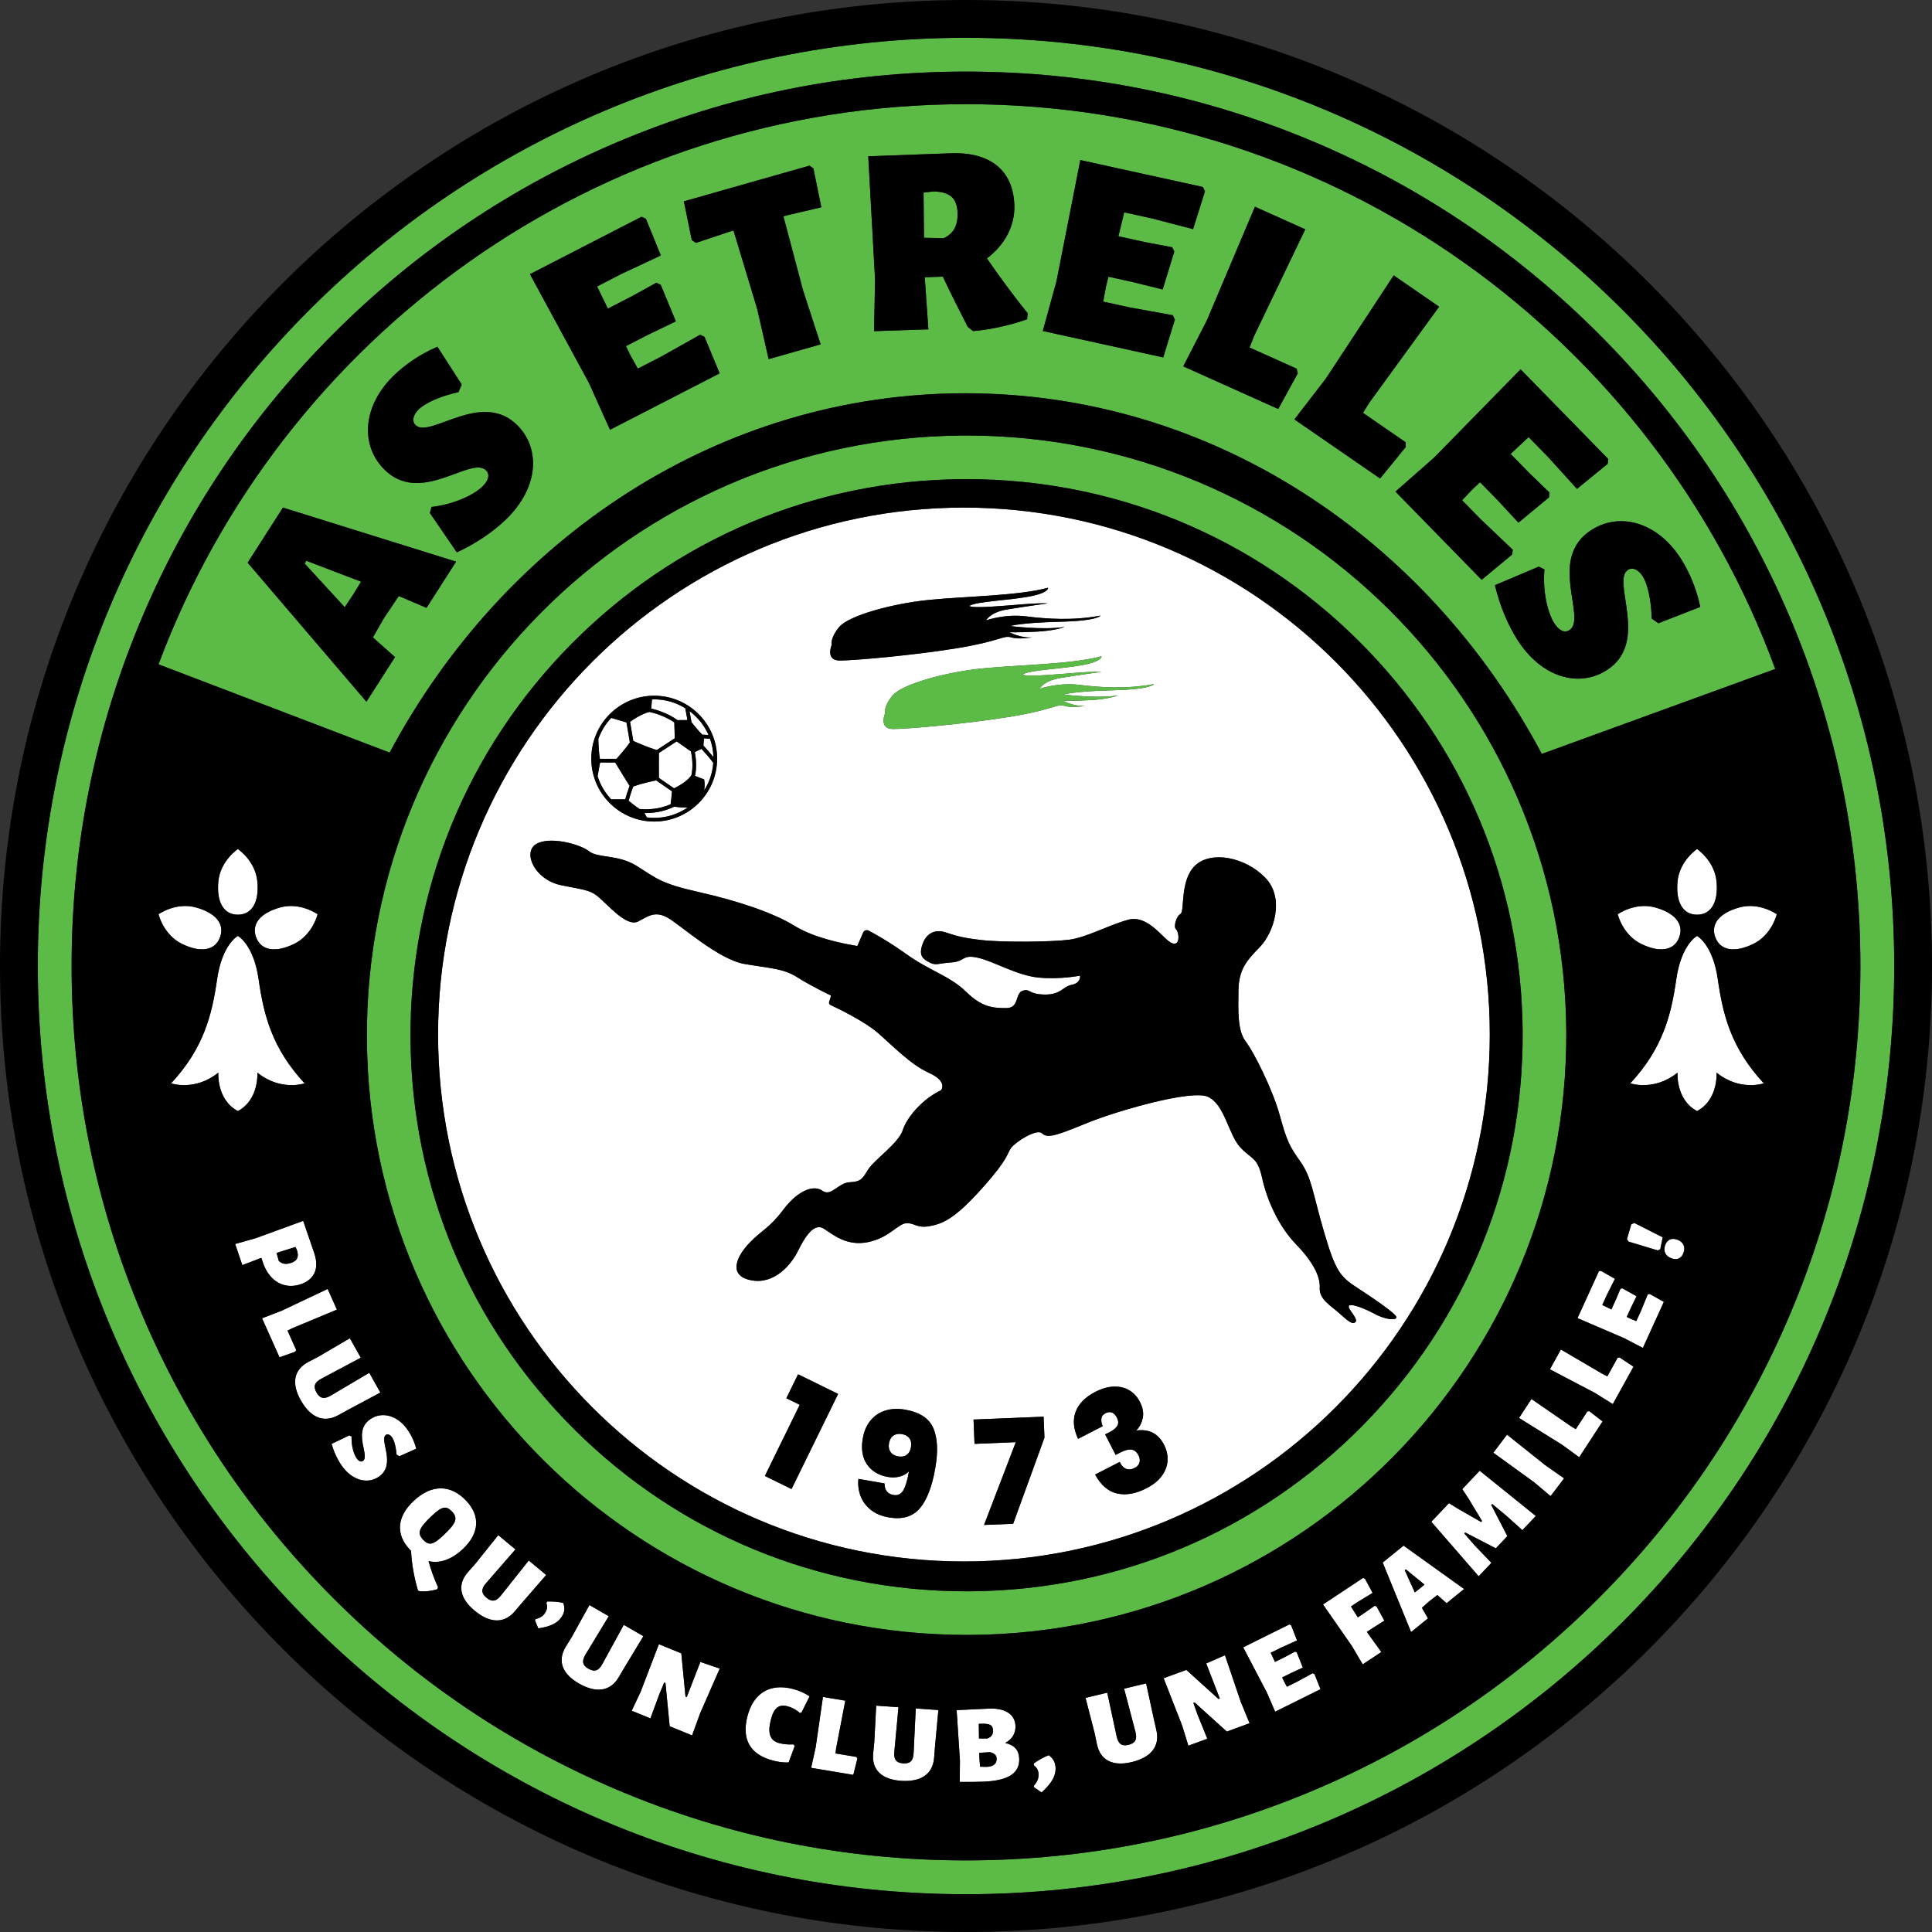 <?xml version="1.0" encoding="utf-8"?>
<!-- Generator: Adobe Illustrator 28.0.0, SVG Export Plug-In . SVG Version: 6.00 Build 0)  -->
<svg version="1.1" id="Layer_1" xmlns="http://www.w3.org/2000/svg" xmlns:xlink="http://www.w3.org/1999/xlink" x="0px" y="0px"
	 viewBox="0 0 400.048 400.048" enable-background="new 0 0 400.048 400.048" xml:space="preserve">
<rect x="0" y="0" width="400.048" height="400.048" fill="#333333" stroke="none"/>
<g>
	<g>
		<path fill="#FFFFFF" d="M351.396,193.802c0,0-3.261,1.696-4.304,9     c-1.044,7.304-2.739,14.217-9.522,21.522c0,0,4.957,1.696,9.783-2.217     c0,0-0.391,5.609,4.043,7.957c4.435-2.348,4.043-7.957,4.043-7.957     c4.826,3.913,9.783,2.217,9.783,2.217c-6.783-7.304-8.478-14.217-9.522-21.522     C354.657,195.498,351.396,193.802,351.396,193.802z"/>
		<path fill="#FFFFFF" d="M351.396,189.4c2.902,0,4.435-2.544,4.043-6.848     c-0.391-4.304-4.043-6.75-4.043-6.75s-3.652,2.446-4.043,6.75     C346.961,186.856,348.494,189.4,351.396,189.4z"/>
		<path fill="#FFFFFF" d="M360.17,187.896c-4.167,1.147-6.01,3.476-4.989,6.193     c1.02,2.717,3.94,3.258,7.832,1.378c3.892-1.879,4.898-6.158,4.898-6.158     S364.337,186.749,360.17,187.896z"/>
		<path fill="#FFFFFF" d="M347.701,194.089c1.02-2.717-0.822-5.046-4.989-6.193     c-4.167-1.147-7.741,1.413-7.741,1.413s1.006,4.279,4.898,6.158     C343.761,197.346,346.681,196.806,347.701,194.089z"/>
		<path fill="#FFFFFF" d="M53.294,222.106c4.826,3.913,9.783,2.217,9.783,2.217     c-6.783-7.304-8.478-14.217-9.522-21.522c-1.044-7.304-4.304-9-4.304-9     s-3.261,1.696-4.304,9c-1.044,7.304-2.739,14.217-9.522,21.522     c0,0,4.957,1.696,9.783-2.217c0,0-0.391,5.609,4.043,7.957     C53.685,227.715,53.294,222.106,53.294,222.106z"/>
		<path fill="#FFFFFF" d="M49.25,175.802c0,0-3.652,2.446-4.043,6.75     c-0.391,4.304,1.141,6.848,4.043,6.848s4.435-2.544,4.043-6.848     C52.902,178.248,49.25,175.802,49.25,175.802z"/>
		<path fill="#FFFFFF" d="M60.866,195.467c3.892-1.879,4.898-6.158,4.898-6.158     s-3.573-2.559-7.741-1.413c-4.167,1.147-6.01,3.476-4.989,6.193     C54.054,196.806,56.974,197.346,60.866,195.467z"/>
		<path fill="#FFFFFF" d="M45.555,194.089c1.02-2.717-0.822-5.046-4.989-6.193     c-4.167-1.147-7.741,1.413-7.741,1.413s1.006,4.279,4.898,6.158     C41.615,197.346,44.535,196.806,45.555,194.089z"/>
		<path fill="#FFFFFF" d="M62.26,265.922c2.874-0.977,3.886-3.288,2.813-6.445     l-2.293-6.677l-9.877,3.6l-4.211,1.188l1.488,4.376l3.933-1.507l0.363,1.067     C55.762,265.313,58.885,267.069,62.26,265.922z M61.189,258.197l0.332,0.762     c0.379,1.329,0.034,2.102-1.25,2.538c-1.088,0.37-1.838,0.236-2.541-0.399     l-0.468-1.663L61.189,258.197z"/>
		<polygon fill="#FFFFFF" points="61.328,279.532 59.536,275.522 60.483,275.048 69.762,271.178      67.847,266.895 58.346,271.393 54.263,272.966 57.875,281.05 61.138,279.894   "/>
		<path fill="#FFFFFF" d="M72.104,291.904l6.655-3.553l-2.297-4.09l-7.999,4.73     c-1.352,0.786-2.227,0.591-2.936-0.672c-0.698-1.243-0.398-2.071,0.977-2.816     l8.202-4.369l-2.264-4.03l-6.509,3.814l-2.099,1.1     c-2.993,1.575-3.536,4.412-1.565,7.92c2.038,3.629,4.8,4.742,7.758,3.107     L72.104,291.904z"/>
		<path fill="#FFFFFF" d="M84.35,295.983c-2.108-2.987-5.338-3.774-7.724-2.09     c-3.682,2.599,0.036,7.546-1.467,8.606c-0.3,0.212-0.779,0.212-1.323-0.558     c-0.57-0.808-1.116-2.617-1.039-4.501l-0.491-0.216l-3.653,1.762     c0.512,1.722,1.222,3.247,2.124,4.524c2.228,3.155,5.442,3.841,7.714,2.237     c3.606-2.546-0.005-7.623,1.403-8.618c0.357-0.252,0.858-0.1,1.283,0.501     c0.438,0.62,0.826,2.007,0.924,3.542l0.597,0.367l3.486-1.56     C85.758,298.337,85.052,296.978,84.35,295.983z"/>
		<path fill="#FFFFFF" d="M95.864,320.724c3.395-3.206,3.645-6.827,0.676-9.971     c-3.253-3.445-7.224-3.429-10.92,0.062c-3.445,3.253-3.729,6.906-0.76,10.05     c0.079,0.083,0.174,0.184,0.253,0.268c0.133,2.754,0.64,5.502,1.44,8.226     l0.338,0.124c1.25,0.117,2.426-0.044,3.64-0.4l0.175-0.418     c-0.812-1.764-1.444-3.54-1.977-5.41     C91.041,323.792,93.505,322.951,95.864,320.724z M87.619,318.829     c-1.279-1.355-0.941-2.37,1.769-4.929c2.124-2.005,3.007-2.176,4.192-0.921     c1.279,1.354,0.941,2.37-1.751,4.913C89.688,319.913,88.804,320.083,87.619,318.829     z"/>
		<path fill="#FFFFFF" d="M109.487,323.124l-5.783,7.277     c-0.983,1.217-1.869,1.348-2.983,0.421c-1.096-0.912-1.112-1.793-0.094-2.98     l6.102-7.013l-3.555-2.957l-4.719,5.889l-1.568,1.777     c-2.233,2.541-1.727,5.385,1.368,7.959c3.201,2.663,6.178,2.716,8.358,0.131     l1.533-1.807l4.949-5.698L109.487,323.124z"/>
		<path fill="#FFFFFF" d="M116.619,331.914c-1.073-0.269-2.208-0.329-3.293-0.299     l-0.197,0.283c0.29,0.874,0.137,1.496-0.361,2.214     c-0.394,0.566-1.02,0.944-1.892,1.15l-0.101,0.266l0.677,1.646     c2.386-0.331,3.912-1.035,4.778-2.282     C116.913,333.911,117.045,332.994,116.619,331.914z"/>
		<path fill="#FFFFFF" d="M129.162,336.45l-4.462,8.154     c-0.761,1.367-1.613,1.646-2.868,0.922c-1.236-0.712-1.4-1.578-0.6-2.921     l4.821-7.947l-4.005-2.31l-3.649,6.605l-1.243,2.019     c-1.769,2.883-0.787,5.601,2.701,7.611c3.607,2.08,6.551,1.626,8.259-1.292     l1.204-2.041l3.908-6.456L129.162,336.45z"/>
		<polygon fill="#FFFFFF" points="142.197,351.406 141.941,351.302 141.074,342.349      136.43,340.452 132.668,350.274 130.803,354.235 134.68,355.818 136.544,350.763      137.54,348.386 137.795,348.49 138.663,357.444 143.307,359.34 144.972,354.776      149.033,345.499 145.018,344.133   "/>
		<path fill="#FFFFFF" d="M154.767,355.373c-1.222,4.745,0.496,7.943,5.331,9.188     c0.98,0.252,2.072,0.438,3.206,0.374l1.263-3.428l-0.299-0.314     c-0.876,0.083-2.059-0.031-2.861-0.238c-1.96-0.505-2.524-2.004-1.784-4.878     c0.637-2.473,1.663-3.23,3.445-2.771c0.847,0.218,1.892,0.772,2.562,1.396     l0.335-0.104l1.67-3.347c-0.972-0.654-2.118-1.187-3.454-1.531     C159.414,348.492,156,350.583,154.767,355.373z"/>
		<polygon fill="#FFFFFF" points="173,363.074 173.129,362.023 175.033,352.149      170.404,351.377 168.901,361.784 167.956,366.057 176.691,367.514 177.531,364.156      177.334,363.797   "/>
		<path fill="#FFFFFF" d="M189.174,363.044c-0.087,1.562-0.73,2.186-2.176,2.083     c-1.423-0.1-1.95-0.806-1.817-2.365l0.86-9.257l-4.613-0.325l-0.393,7.537     l-0.235,2.359c-0.33,3.367,1.742,5.381,5.758,5.665     c4.154,0.292,6.603-1.403,6.864-4.775l0.189-2.362l0.691-7.516l-4.682-0.33     L189.174,363.044z"/>
		<path fill="#FFFFFF" d="M208.141,360.9c1.441-0.753,2.192-2.005,2.127-3.522     c-0.108-2.505-2.232-3.726-5.542-3.583l-6.64,0.31l0.683,10.492l-0.041,4.376     c1.635,0.021,3.798-0.003,4.947-0.052c4.918-0.212,7.504-1.636,7.368-4.785     C210.969,362.413,210.118,361.367,208.141,360.9z M202.675,356.946     c0.069-0.003,0.138-0.006,0.207-0.009c2.068-0.089,2.681,0.229,2.728,1.31     c0.04,0.919-0.331,1.418-1.169,1.731l-1.726,0.005L202.675,356.946z      M204.417,365.849c-0.345,0.015-0.898-0.007-1.475-0.028l-0.149-1.858     l-0.021-1.012l2.227-0.142c0.932,0.259,1.34,0.633,1.371,1.345     C206.416,365.211,205.658,365.796,204.417,365.849z"/>
		<path fill="#FFFFFF" d="M217.161,363.438c-1.129,0.437-2.148,1.021-3.108,1.716     l0.021,0.368c0.588,0.462,0.879,0.96,0.958,1.623     c0.115,0.959-0.204,1.785-0.981,2.643l0.084,0.314l1.538,1.044     c2.179-1.929,3.087-3.636,2.874-5.417     C218.432,364.769,217.999,364.056,217.161,363.438z"/>
		<path fill="#FFFFFF" d="M238.917,355.946l-1.595-7.375l-4.563,1.09l2.359,8.989     c0.385,1.516-0.041,2.304-1.451,2.64c-1.387,0.331-2.101-0.184-2.441-1.711     l-1.957-9.085l-4.496,1.073l1.886,7.305l0.483,2.32     c0.696,3.31,3.276,4.609,7.19,3.674c4.049-0.967,5.875-3.318,5.113-6.612     L238.917,355.946z"/>
		<polygon fill="#FFFFFF" points="253.649,342.742 249.764,344.437 252.578,351.709      252.319,351.804 245.649,345.775 240.942,347.501 244.777,357.289 246.066,361.471      249.996,360.029 247.97,355.041 247.104,352.614 247.363,352.519 254.033,358.549      258.74,356.822 256.896,352.33   "/>
		<polygon fill="#FFFFFF" points="271.812,346.463 268.454,348.284 266.476,349.265 265.863,348.132      265.495,347.339 267.349,346.419 269.769,345.295 268.523,342.165 268.154,341.989      266.042,343.114 264.002,344.126 263.114,342.231 265.235,341.178 268.572,339.676      267.347,336.536 266.978,336.36 257.419,341.103 262.297,350.415 264.034,354.431      273.427,349.769 272.182,346.639   "/>
		<polygon fill="#FFFFFF" points="286.655,335.582 285.03,332.632 284.641,332.503      282.456,334.035 281.152,334.9 279.736,332.638 281.077,331.748 284.22,329.83      282.613,326.866 282.225,326.738 273.945,332.229 279.946,340.86 282.169,344.629      286.021,342.074 283.199,338.151 283.033,337.902 284.145,337.165   "/>
		<path fill="#FFFFFF" d="M286.306,323.55l5.88,14.392l3.499-2.841l-1.263-2.175     l1.406-1.26l1.778-1.385l0.062,0.039l1.872,1.649l3.625-2.942l-12.539-8.985     L286.306,323.55z M291.096,324.963l3.859,3.147l-0.985,0.83l-1.015,0.794     l-2.073-4.597L291.096,324.963z"/>
		<polygon fill="#FFFFFF" points="302.783,308.343 304.071,310.293 306.88,314.952      306.69,315.153 301.866,312.386 300.029,311.247 296.374,315.103 306.177,326.393      308.82,323.605 305.389,320.036 303.207,317.524 303.397,317.323 309.732,320.603      312.122,318.083 308.792,311.631 308.983,311.431 311.877,313.826 315.228,316.844      318.013,313.906 306.39,304.537   "/>
		<polygon fill="#FFFFFF" points="312.052,297.064 309.216,300.803 317.73,306.972      321.073,309.797 323.867,306.113 319.908,303.341   "/>
		<polygon fill="#FFFFFF" points="328.692,292.249 326.291,295.927 325.379,295.387      317.103,289.681 314.538,293.61 323.463,299.163 326.997,301.744 331.837,294.33      329.1,292.214   "/>
		<polygon fill="#FFFFFF" points="334.949,281.141 332.825,284.986 331.876,284.514      323.204,279.432 320.934,283.537 330.244,288.42 333.956,290.735 338.239,282.986      335.353,281.076   "/>
		<polygon fill="#FFFFFF" points="341.191,268.021 339.734,271.551 338.818,273.559      337.627,273.067 336.842,272.684 337.701,270.801 338.87,268.403 335.929,266.759      335.532,266.856 334.603,269.06 333.659,271.132 331.774,270.222 332.756,268.067      334.398,264.798 331.468,263.133 331.07,263.23 326.645,272.937 336.3,277.086      340.18,279.107 344.529,269.568 341.589,267.924   "/>
		<polygon fill="#FFFFFF" points="343.279,258.923 343.786,258.663 344.289,256.206 338.393,253.217      337.769,253.532 336.883,256.586 337.216,257.094   "/>
		<path fill="#FFFFFF" d="M347.292,256.684c-1.192-0.422-2.103,0.012-2.509,1.161     c-0.43,1.214,0.074,2.271,1.332,2.716c1.192,0.422,2.073,0.002,2.495-1.19     C349.04,258.156,348.528,257.121,347.292,256.684z"/>
		<path fill="#FFFFFF" d="M130.463,149.453l0.67,3.973     c0.896,0.404,3.096,1.366,4.87,1.877l3.72-2.433l-0.097-3.291     c-2.047-1.389-4.296-1.981-5.156-2.167     C132.848,147.833,131.162,148.952,130.463,149.453z"/>
		<path fill="#FFFFFF" d="M147.722,156.762c-0.035-1.332-0.284-2.608-0.712-3.802     l-1.243-0.068l-0.123,1.488C146.143,154.919,147.026,155.894,147.722,156.762z"/>
		<path fill="#FFFFFF" d="M143.908,160.662l1.89,0.727c0,0,0.248,1.025-0.007,2.303     c1.075-1.675,1.751-3.625,1.902-5.722c-0.584-0.851-1.756-2.161-2.443-2.91     l-1.379,0.668C144.095,156.892,144.32,158.808,143.908,160.662z"/>
		<path fill="#FFFFFF" d="M134.843,146.723c1.085,0.248,3.382,0.912,5.445,2.391     l2.056-0.016l-0.446-2.449c-1.875-1.161-4.075-1.843-6.437-1.843     c-0.156,0-0.307,0.018-0.461,0.023L134.843,146.723z"/>
		<path fill="#FFFFFF" d="M139.62,167.028c-2.184,1.05-4.284,1.323-5.852,1.323     c-0.112,0-0.216-0.004-0.322-0.006l0.483,0.91     c0.503,0.063,1.013,0.106,1.533,0.106c2.566,0,4.948-0.794,6.92-2.145     C141.709,167.219,140.637,167.19,139.62,167.028z"/>
		<path fill="#FFFFFF" d="M129.464,165.51c0.198-0.699,0.516-1.751,0.902-2.783     c-0.502-0.799-1.842-2.943-2.988-4.844h-3.125     c-0.12,0.646-0.366,1.986-0.516,2.848c0.564,1.81,1.545,3.434,2.818,4.779     H129.464z"/>
		<path fill="#FFFFFF" d="M135.866,161.594c-0.952,0.187-2.934,0.615-4.744,1.255     c-0.413,1.087-0.759,2.24-0.96,2.954c0.492,0.415,1.433,1.176,2.292,1.719     c1.377,0.137,3.813,0.133,6.409-0.983c0.071-0.56,0.215-1.738,0.286-2.68     L135.866,161.594z"/>
		<path fill="#FFFFFF" d="M143.162,160.543c0.425-1.887,0.131-3.904-0.09-4.955     l-2.966-2.074l-3.67,2.401c-0.007,1.025-0.02,3.445-0.002,5.16l3.128,2.159     C140.375,162.844,142.276,161.831,143.162,160.543z"/>
		<path fill="#FFFFFF" d="M143.191,149.561c0.514,0.631,1.457,1.768,2.213,2.56l1.311,0.072     c-0.863-1.977-2.236-3.677-3.946-4.95L143.191,149.561z"/>
		<path fill="#FFFFFF" d="M124.223,157.133h3.422c0.69-0.761,2.032-2.285,2.775-3.41     l-0.698-4.139l-3.162-0.932c-1.178,1.243-2.096,2.73-2.675,4.379     C123.896,153.401,123.97,155.939,124.223,157.133z"/>
		<path fill="#FFFFFF" d="M186.756,296.95c-0.709-0.123-1.302-0.018-1.775,0.316     c-0.475,0.334-0.776,0.875-0.906,1.624c-0.12,0.69-0.014,1.277,0.318,1.761     c0.332,0.484,0.872,0.791,1.621,0.921c0.689,0.12,1.267,0.012,1.731-0.323     c0.464-0.335,0.756-0.848,0.876-1.538c0.137-0.788,0.038-1.414-0.298-1.878     S187.465,297.073,186.756,296.95z"/>
		<path fill="#FFFFFF" d="M199.596,105.103c-60.136,0-108.887,48.85-108.887,109.11     c0,60.26,48.75,109.11,108.887,109.11s108.887-48.85,108.887-109.11     C308.483,153.953,259.733,105.103,199.596,105.103z M223.961,137.748     c-4.402,0.783-10.565,0.978-12.13,1.859c0,0-0.289,0.289,1.848,0.289     c0.641,0,1.501-0.026,2.652-0.094c4.547-0.267,7.882-0.698,10.878-0.698     c0.291,0,0.579,0.004,0.865,0.013c0,0-4.993,0.685-8.515,1.272     c-3.522,0.587-4.304,2.25-4.304,2.25s2.665-0.957,6.111-0.957     c0.677,0,1.384,0.037,2.106,0.125c2.363,0.289,4.952,0.535,7.75,0.535     c2.415,0,4.987-0.184,7.706-0.682c0,0-0.391,1.076-8.511,1.272     c-8.12,0.196-10.174,0.88-10.174,0.88s3.499,0.456,7.138,0.456     c1.415,0,2.851-0.069,4.112-0.261c0,0-1.859,0.783-5.967,0.978     c-2.055,0.098-3.424,0.122-4.28,0.122c-0.856,0-1.198-0.024-1.198-0.024     s2.024,1.097,4.193,1.097c0.167,0,0.335-0.007,0.502-0.021     c0,0-1.174,0.217-2.449,0.217c-0.638,0-1.301-0.054-1.855-0.217     c-0.247-0.073-0.471-0.107-0.702-0.107c-1.322-0-2.886,1.107-10.548,2.357     c-9,1.467-21.228,2.544-24.261,2.544c-3.033,0-1.663-3.228-1.663-3.228     s-0.391-1.37,1.565-3.717c1.956-2.348,10.956-4.845,18.587-5.602     c7.63-0.757,18.587-0.855,24.652-2.518     C228.07,135.889,228.364,136.965,223.961,137.748z M173.777,129.824     c1.957-2.348,10.957-4.845,18.587-5.602c7.63-0.757,18.587-0.855,24.652-2.518     c0,0,0.294,1.076-4.109,1.859c-4.402,0.783-10.565,0.978-12.13,1.859     c0,0-0.489,0.489,4.5,0.196c4.989-0.294,8.519-0.783,11.743-0.685     c0,0-4.993,0.685-8.515,1.272c-3.522,0.587-4.304,2.25-4.304,2.25     s3.815-1.37,8.217-0.831c4.402,0.538,9.587,0.929,15.457-0.147     c0,0-0.391,1.076-8.511,1.272c-8.12,0.196-10.174,0.88-10.174,0.88     s6.75,0.88,11.25,0.196c0,0-1.859,0.783-5.967,0.978     c-4.109,0.196-5.478,0.098-5.478,0.098s2.348,1.272,4.696,1.076     c0,0-2.641,0.489-4.304,0c-1.663-0.489-2.25,0.783-11.25,2.25     c-9,1.467-21.228,2.544-24.261,2.544s-1.663-3.228-1.663-3.228     S171.82,132.172,173.777,129.824z M135.461,144.057     c7.184,0,13.027,5.844,13.027,13.027s-5.844,13.027-13.027,13.027     c-7.183,0-13.026-5.844-13.026-13.027S128.278,144.057,135.461,144.057z      M163.899,308.326l-5.522-2.706l7.22-14.736l-2.775-1.359l2.429-4.957     l8.297,4.065L163.899,308.326z M193.667,303.966     c-0.675,3.882-1.754,6.679-3.239,8.39c-1.485,1.711-3.626,2.324-6.424,1.837     c-1.518-0.263-2.769-0.8-3.755-1.611c-0.986-0.811-1.681-1.773-2.086-2.89     c-0.405-1.116-0.544-2.271-0.418-3.467l5.409,0.939     c0.003,1.381,0.616,2.178,1.838,2.39c0.887,0.154,1.565-0.159,2.036-0.94     c0.471-0.781,0.867-2.097,1.188-3.95c-0.494,0.503-1.124,0.86-1.891,1.072     s-1.595,0.24-2.481,0.086c-1.892-0.329-3.326-1.187-4.303-2.574     c-0.977-1.388-1.272-3.195-0.885-5.422c0.253-1.458,0.78-2.681,1.581-3.668     c0.8-0.987,1.819-1.678,3.055-2.073c1.236-0.394,2.612-0.459,4.129-0.196     c3.015,0.523,4.96,1.8,5.836,3.83     C194.132,297.75,194.269,300.499,193.667,303.966z M209.788,315.52l-6.025,0.245     l6.569-17.141l-8.543,0.348l-0.205-5.036l14.508-0.59l0.177,4.346     L209.788,315.52z M240.544,305.637c-0.732,0.983-1.774,1.821-3.126,2.516     c-2.224,1.142-4.257,1.506-6.1,1.092c-1.843-0.414-3.361-1.719-4.557-3.916     l5.097-2.617c0.33,0.73,0.764,1.204,1.303,1.421     c0.539,0.218,1.146,0.153,1.823-0.194c0.516-0.265,0.838-0.633,0.968-1.104     c0.129-0.471,0.057-0.973-0.217-1.507c-0.347-0.676-0.821-1.062-1.421-1.159     c-0.601-0.096-1.39,0.106-2.368,0.609l-0.934,0.479l-2.179-4.243l0.907-0.466     c0.685-0.329,1.202-0.735,1.55-1.218c0.348-0.482,0.335-1.088-0.04-1.817     c-0.283-0.551-0.629-0.896-1.037-1.036c-0.409-0.138-0.844-0.089-1.307,0.148     c-0.517,0.265-0.8,0.642-0.854,1.129c-0.053,0.488,0.04,1.008,0.278,1.56     l-5.097,2.617c-0.961-2.046-1.131-3.91-0.509-5.589     c0.622-1.679,1.982-3.058,4.082-4.136c1.37-0.704,2.661-1.068,3.873-1.095     c1.211-0.026,2.274,0.237,3.188,0.791c0.914,0.554,1.631,1.337,2.152,2.352     c0.622,1.21,0.823,2.326,0.606,3.348c-0.217,1.022-0.635,1.85-1.254,2.482     l0.055,0.107c2.563-0.305,4.426,0.673,5.586,2.932     c0.576,1.121,0.825,2.241,0.747,3.359     C241.681,303.603,241.276,304.654,240.544,305.637z M281.027,266.65     c3.522,2.282,8.065,5.413,8.109,6.065c0.044,0.652-1.652,0.652-4-0.391     c0,0-3.587-2.022-5.348-2.087s1.565,2.674,0.913,3.457     c-0.652,0.782-1.826-0.391-3.522-1.891c-1.696-1.5-4.044-2.804-3.913-5.152     c0.13-2.348-1.37-5.348-4.956-9.065c-3.587-3.717-6-9.196-6.978-13.696     c-0.978-4.5-2.283-3.783-4.63-6.456c-2.348-2.674-3.13-8.674-6.522-10.304     c-3.391-1.63-19.044,2.935-25.109,5.413c-6.065,2.478-8.152,3.261-9.261,2.152     c-1.109-1.109-5.544,1.761-6.457,3s-0.391,2.087-5.935,8.283     c-5.543,6.196-8.022,7.37-10.826,7.891c-2.804,0.522-3.13-0.652-4.891-0.587     s-3.522,3-7.957,3.913c-4.435,0.913-7.239-1.565-9.196-2.804     c-1.956-1.239-3.848,1.63-5.283,4.565c-1.435,2.935-4.956,7.109-9.783,6.13     c-4.826-0.978-2.935-4.956-0.326-7.696c2.609-2.739,4.044-2.935,7.044-6.913     c3-3.978,6.261-5.217,8.087-3.913c1.826,1.304,3.261-1.63,5.609-1.761     s2.609-0.587,3.848-2.609c1.239-2.022,6.326-5.478,7.174-8.152     c0.848-2.674,4.044-6.449,7.957-8.312c0,0,1.435-1.797-2.478-3.558     c-3.913-1.761-7.565-5.674-10.761-8.413c-2.718-2.33-8.124-4.942-9.681-5.671     c-0.244-0.114-0.356-0.389-0.266-0.643c0.153-0.436,0.36-1.07,0.36-1.316     c0,0-4.109-1.957-6.978-3.783c-2.87-1.826-5.544-1.826-10.891-2.739     c-5.348-0.913-12.913-7.761-15.717-9.457c-2.804-1.696-4.304-0.391-6.326,0.652     s-5.087-2.152-7.435-4.37c-2.348-2.217-3-2.022-8.478-3.13     s-8.022-6.717-5.283-8.478s9.13-0.065,11.022,1.435s5.935,0.587,9.913,3.065     s4.761,3.587,12.913,5.413c8.152,1.826,15.522,4.37,19.63,6.913     c4.109,2.543,9.717,3.652,13.109,4.239c0,0,0.716-1.696,1.203-2.796     c0.193-0.437,0.711-0.619,1.134-0.396c1.344,0.709,4.312,2.364,7.837,4.888     c4.826,3.457,8.995,4.5,12.324,7.761c3.328,3.261,5.611,3.391,8.35,3.391     s1.761-3.065,3.391-3.587s1.044,0.717,4.5,0.783     c3.457,0.065,3.717-1.63,5.674-2.022c1.956-0.391,1.696-1.891,1.696-1.891     s-4.239,0.848-8.674,0.391c-4.435-0.457-9.261-3.391-12.522-4.109     s-2.544,0.783-5.413,0.978c-2.87,0.196-3.196,0.717-4.565,0     s-2.283-1.37-1.435-3.783c0.848-2.413,2.739-3.065,4.63-2.478     s3,1.109,7.565,1.63c4.565,0.522,14.543,0.391,18.13-0.065     c3.587-0.456,7.826-2.87,12.13-4.109c4.304-1.239,7.37,4.109,9.196,4.826     c1.826,0.717,1.435-2.413,0.848-2.87c-0.587-0.457,0-2.674,0.913-3.196     c0.913-0.522-0.196-6.978,3.065-10.044c3.261-3.065,10.304-1.761,14.478,2.544     c4.174,4.304,1.696,11.478-1.109,14.348c-2.804,2.87-4.37,4.696-4.435,9     c-0.065,4.304-0.196,8.348,1.5,10.565c1.696,2.217,5.543,9.848,7.043,15.261     s1.957,6.326,4.304,9.652c2.348,3.326,2.544,6.587,4.891,14.609     C276.527,263.193,277.505,264.367,281.027,266.65z"/>
	</g>
	<g>
		<path fill="#5CBA47" d="M200.024,7.826c-106.148,0-192.198,86.05-192.198,192.198     S93.876,392.222,200.024,392.222S392.222,306.172,392.222,200.024     S306.172,7.826,200.024,7.826z M330.979,330.979     c-17.01,17.01-36.817,30.365-58.869,39.692     c-22.828,9.655-47.081,14.551-72.085,14.551s-49.258-4.896-72.085-14.551     c-22.052-9.327-41.859-22.682-58.869-39.692     c-17.011-17.011-30.365-36.817-39.692-58.87     c-9.655-22.828-14.551-47.081-14.551-72.085s4.896-49.258,14.551-72.085     C38.704,105.886,52.059,86.08,69.069,69.069     c17.01-17.011,36.817-30.365,58.87-39.692     c22.828-9.655,47.081-14.551,72.085-14.551s49.258,4.896,72.085,14.551     c22.052,9.327,41.859,22.682,58.87,39.692     c17.011,17.01,30.365,36.817,39.692,58.87     c9.655,22.828,14.551,47.081,14.551,72.085s-4.896,49.258-14.551,72.085     C361.344,294.162,347.99,313.968,330.979,330.979z"/>
		<path fill="#5CBA47" d="M200.159,90.183c-0.263,0-0.528,0.001-0.792,0.003     C130.789,90.614,75.542,146.555,75.97,215.134     c0.427,68.315,55.939,123.399,124.156,123.399c0.263,0,0.528-0.001,0.792-0.002     c68.579-0.428,123.826-56.37,123.397-124.948     C323.889,145.267,268.377,90.182,200.159,90.183z M282.07,295.268     c-21.612,21.884-50.452,34.041-81.208,34.233l-0.736,0.002     c-30.602,0-59.417-11.882-81.136-33.458c-21.728-21.585-33.8-50.34-33.991-80.969     c-0.192-30.756,11.604-59.746,33.216-81.629     c21.612-21.884,50.452-34.041,81.208-34.233l0.736-0.002h0.001     c30.6,0,59.414,11.883,81.133,33.46c21.729,21.586,33.801,50.341,33.992,80.967     C315.479,244.395,303.682,273.385,282.07,295.268z"/>
		<path fill="#5CBA47" d="M195.418,49.323c2.095-1.022,2.939-2.619,2.85-5.306     c-0.101-3.022-1.601-4.317-5.021-4.372l-2.009,0.235l0.087,9.354L195.418,49.323z     "/>
		<polygon fill="#5CBA47" points="63.073,116.687 71.38,125.73 73.119,123.118 74.763,120.447      63.435,116.121   "/>
		<path fill="#5CBA47" d="M199.896,81.43c51.068,0,95.635,30.054,119.362,74.674h0.001     l48.33-17.585c-25.059-68.251-90.625-116.945-167.565-116.945     c-76.577,0-141.878,48.239-167.199,115.982l47.852,18.281     C104.44,111.364,148.93,81.43,199.896,81.43z M348.079,115.733     c1.592,2.505,3.148,5.896,3.991,9.938l-8.666,3.382l-1.408-0.963     c-0.057-3.746-0.836-7.165-1.827-8.725c-0.961-1.513-2.163-1.943-3.062-1.373     c-3.545,2.252,4.64,15.033-4.437,20.798     c-5.72,3.634-13.458,1.583-18.503-6.358c-2.042-3.215-3.59-7.009-4.63-11.257     l9.096-3.854l1.168,0.585c-0.411,4.574,0.702,9.042,1.993,11.075     c1.231,1.938,2.396,1.995,3.151,1.514c3.782-2.402-4.674-14.878,4.591-20.764     C335.541,105.917,343.304,108.216,348.079,115.733z M333.023,95.056l-0.131,0.989     l-6.356,5.193l-5.982-6.604l-4.031-4.125l-3.724,3.481l3.875,3.965l4.19,4.048     l-0.131,0.989l-6.317,5.233l-4.42-4.764l-3.522-3.605l-1.561,1.447     l-2.165,2.272l3.757,3.845l6.737,6.414l-0.13,0.989l-6.317,5.233     l-17.848-18.265l8.002-7.036l17.913-18.287L333.023,95.056z M288.588,57.022     l9.404,6.484l-14.397,19.795l-1.37,2.184l8.805,6.071l0.062,0.995l-5.32,6.533     l-17.748-12.237l6.5-8.44L288.588,57.022z M259.855,42.804l10.422,4.682     l-10.591,22.072l-0.954,2.396l9.758,4.383l0.24,0.968l-4.055,7.388     l-19.668-8.835l4.872-9.477L259.855,42.804z M218.751,58.263l4.941-25.12     l25.382,5.572l0.434,0.898l-2.465,7.831l-8.625-2.238l-5.634-1.237l-1.202,4.954     l5.416,1.188l5.725,1.085l0.434,0.898l-2.41,7.842l-6.31-1.557l-4.923-1.081     l-0.511,2.067l-0.563,3.087l5.251,1.153l9.153,1.665l0.434,0.898l-2.41,7.842     l-24.944-5.476L218.751,58.263z M196.962,31.735     c8.115-0.27,12.837,3.551,13.077,10.771c0.142,4.254-1.969,8.19-5.685,11.003     c2.649,3.834,5.465,7.663,8.447,11.374l-0.127,1.237     c-3.601,1.24-7.327,2.093-11.181,2.445l-1.093-0.86     c-1.738-3.416-3.535-6.886-5.165-10.418l-3.75,0.125l0.751,10.789l-11.25,0.374     l0.206-10.653l-1.41-25.559L196.962,31.735z M167.621,34.297l0.807,0.586     l1.642,8.032l-7.202,1.697l-0.646,0.184l4.062,15.32l3.645,11.189     l-10.773,3.061l-2.369-10.387l-4.907-16.244l-0.7,0.199l-7.072,2.359     l-0.861-0.57l-1.642-8.033L167.621,34.297z M132.839,44.881l0.906,0.416     l3.093,7.604l-8.073,3.775l-5.13,2.639l2.232,4.583l4.931-2.536l5.103-2.814     l0.907,0.416l3.143,7.579l-5.854,2.823l-4.482,2.306l0.924,1.918l1.534,2.738     l4.781-2.459l8.114-4.551l0.907,0.416l3.143,7.579l-22.711,11.683l-4.37-9.719     l-12.206-22.504L132.839,44.881z M81.623,77.678     c2.141-2.056,5.156-4.254,8.952-5.881l5.032,7.826l-0.665,1.571     C91.281,81.991,88.083,83.432,86.75,84.713c-1.292,1.242-1.476,2.505-0.739,3.273     c2.91,3.029,13.817-7.527,21.267,0.228c4.695,4.887,4.218,12.879-2.567,19.398     c-2.747,2.639-6.159,4.907-10.118,6.769l-5.581-8.153l0.342-1.261     c4.565-0.502,8.725-2.479,10.461-4.147c1.656-1.591,1.481-2.743,0.86-3.39     c-3.104-3.231-13.659,7.53-21.264-0.386     C74.484,91.914,75.201,83.848,81.623,77.678z M51.278,116.517l7.308-11.414     l35.861,11.189l-6.13,9.574l-5.59-2.382l-0.172-0.043l-3.054,4.562l-2.288,3.988     l4.581,4.063l-5.918,9.245L51.278,116.517z"/>
		<path fill="#5CBA47" d="M184.831,144.008c-1.957,2.348-1.565,3.717-1.565,3.717     s-1.37,3.228,1.663,3.228c3.033,0,15.261-1.076,24.261-2.544     c7.662-1.249,9.226-2.357,10.548-2.357c0.231,0,0.455,0.034,0.702,0.107     c0.554,0.163,1.217,0.217,1.855,0.217c1.275,0,2.449-0.217,2.449-0.217     c-0.168,0.014-0.335,0.021-0.502,0.021c-2.169,0-4.193-1.097-4.193-1.097     s0.342,0.024,1.198,0.024c0.856,0,2.226-0.024,4.28-0.122     c4.109-0.196,5.967-0.978,5.967-0.978c-1.26,0.192-2.696,0.261-4.112,0.261     c-3.639,0-7.138-0.456-7.138-0.456s2.054-0.685,10.174-0.88     c8.12-0.196,8.511-1.272,8.511-1.272c-2.719,0.499-5.291,0.682-7.706,0.682     c-2.799,0-5.387-0.247-7.75-0.535c-0.723-0.088-1.43-0.125-2.106-0.125     c-3.446,0-6.111,0.957-6.111,0.957s0.783-1.663,4.304-2.25     c3.522-0.587,8.515-1.272,8.515-1.272c-0.286-0.009-0.573-0.013-0.865-0.013     c-2.996,0-6.331,0.43-10.878,0.698c-1.152,0.068-2.011,0.094-2.652,0.094     c-2.137,0-1.848-0.289-1.848-0.289c1.565-0.88,7.728-1.076,12.13-1.859     s4.109-1.859,4.109-1.859c-6.065,1.663-17.022,1.761-24.652,2.518     C195.787,139.164,186.787,141.661,184.831,144.008z"/>
	</g>
	<g>
		<path d="M205.609,358.247c-0.047-1.08-0.659-1.399-2.728-1.31     c-0.069,0.003-0.138,0.006-0.207,0.009l0.039,3.037l1.726-0.005     C205.278,359.665,205.648,359.166,205.609,358.247z"/>
		<path d="M205,362.808l-2.227,0.142l0.021,1.012l0.149,1.858     c0.576,0.021,1.13,0.043,1.475,0.028c1.241-0.053,1.998-0.639,1.953-1.696     C206.339,363.441,205.932,363.068,205,362.808z"/>
		<path d="M60.271,261.497c1.285-0.437,1.629-1.209,1.25-2.538l-0.332-0.762     l-3.927,1.238l0.468,1.663C58.432,261.733,59.182,261.867,60.271,261.497z"/>
		<polygon points="293.97,328.94 294.956,328.11 291.096,324.963 290.882,325.137      292.956,329.734   "/>
		<path d="M200.161,99.212h-0.001l-0.736,0.002     c-30.755,0.192-59.596,12.35-81.208,34.233     c-21.612,21.884-33.408,50.873-33.216,81.629     c0.191,30.628,12.263,59.384,33.991,80.969     c21.719,21.576,50.534,33.458,81.136,33.458l0.736-0.002     c30.755-0.192,59.596-12.35,81.208-34.233s33.408-50.873,33.216-81.629     c-0.191-30.626-12.263-59.381-33.992-80.967     C259.574,111.095,230.761,99.212,200.161,99.212z M199.596,323.324     c-60.136,0-108.887-48.85-108.887-109.11c0-60.26,48.75-109.11,108.887-109.11     s108.887,48.85,108.887,109.11C308.483,274.473,259.733,323.324,199.596,323.324z"/>
		<path d="M91.828,317.891c2.692-2.542,3.031-3.558,1.751-4.913     c-1.185-1.254-2.068-1.084-4.192,0.921c-2.709,2.559-3.047,3.574-1.769,4.929     C88.804,320.083,89.688,319.913,91.828,317.891z"/>
		<path d="M200.024,0C89.554,0,0,89.554,0,200.024s89.554,200.024,200.024,200.024     s200.024-89.554,200.024-200.024S310.494,0,200.024,0z M200.024,392.222     c-106.148,0-192.198-86.05-192.198-192.198S93.876,7.826,200.024,7.826     S392.222,93.876,392.222,200.024S306.172,392.222,200.024,392.222z"/>
		<path d="M370.671,127.939c-9.327-22.052-22.682-41.859-39.692-58.87     c-17.01-17.011-36.817-30.365-58.87-39.692     c-22.828-9.655-47.081-14.551-72.085-14.551s-49.258,4.896-72.085,14.551     C105.886,38.704,86.08,52.059,69.069,69.069     c-17.011,17.01-30.365,36.817-39.692,58.87     c-9.655,22.828-14.551,47.081-14.551,72.085s4.896,49.258,14.551,72.085     c9.327,22.052,22.682,41.859,39.692,58.87     c17.01,17.01,36.817,30.365,58.869,39.692     c22.828,9.655,47.081,14.551,72.085,14.551s49.258-4.896,72.085-14.551     c22.052-9.327,41.859-22.682,58.869-39.692     c17.011-17.011,30.365-36.817,39.692-58.87     c9.655-22.828,14.551-47.081,14.551-72.085S380.327,150.766,370.671,127.939z      M200.024,21.575c76.94,0,142.506,48.694,167.565,116.945l-48.33,17.585h-0.001     c-23.727-44.621-68.294-74.674-119.362-74.674     c-50.966,0-95.456,29.934-119.218,74.407l-47.852-18.281     C58.146,69.813,123.448,21.575,200.024,21.575z M334.971,189.309     c0,0,3.573-2.559,7.741-1.413c4.167,1.147,6.01,3.476,4.989,6.193     c-1.02,2.717-3.94,3.258-7.832,1.378     C335.977,193.587,334.971,189.309,334.971,189.309z M337.769,253.532l0.624-0.315     l5.896,2.989l-0.503,2.457l-0.507,0.26l-6.062-1.829l-0.333-0.508L337.769,253.532z      M347.353,182.552c0.391-4.304,4.043-6.75,4.043-6.75s3.652,2.446,4.043,6.75     c0.391,4.304-1.141,6.848-4.043,6.848S346.961,186.856,347.353,182.552z      M324.316,213.582c0.428,68.579-54.818,124.52-123.397,124.948     c-0.264,0.002-0.529,0.002-0.792,0.002c-68.218,0-123.73-55.084-124.156-123.399     c-0.428-68.579,54.818-124.52,123.397-124.948     c0.264-0.002,0.529-0.003,0.792-0.003     C268.377,90.182,323.889,145.267,324.316,213.582z M58.024,187.896     c4.167-1.147,7.741,1.413,7.741,1.413s-1.006,4.279-4.898,6.158     c-3.892,1.879-6.812,1.339-7.832-1.378     C52.014,191.372,53.856,189.043,58.024,187.896z M49.25,189.4     c-2.902,0-4.435-2.544-4.043-6.848c0.391-4.304,4.043-6.75,4.043-6.75     s3.652,2.446,4.043,6.75C53.685,186.856,52.152,189.4,49.25,189.4z      M32.825,189.309c0,0,3.573-2.559,7.741-1.413     c4.167,1.147,6.01,3.476,4.989,6.193c-1.02,2.717-3.94,3.258-7.832,1.378     C33.831,193.587,32.825,189.309,32.825,189.309z M45.207,222.106     c-4.826,3.913-9.783,2.217-9.783,2.217c6.783-7.304,8.478-14.217,9.522-21.522     c1.043-7.304,4.304-9,4.304-9s3.261,1.696,4.304,9     c1.043,7.304,2.739,14.217,9.522,21.522c0,0-4.957,1.696-9.783-2.217     c0,0,0.391,5.609-4.043,7.957C44.815,227.715,45.207,222.106,45.207,222.106z      M50.179,261.964l-1.488-4.376l4.211-1.188l9.877-3.6l2.293,6.677     c1.073,3.157,0.061,5.468-2.813,6.445c-3.375,1.147-6.498-0.609-7.786-4.398     l-0.363-1.067L50.179,261.964z M54.263,272.966l4.083-1.573l9.501-4.499     l1.915,4.283l-9.279,3.87l-0.947,0.474l1.792,4.01l-0.19,0.362l-3.262,1.156     L54.263,272.966z M62.27,289.937c-1.971-3.508-1.428-6.346,1.565-7.92     l2.099-1.1l6.509-3.814l2.264,4.03l-8.202,4.369     c-1.375,0.746-1.675,1.573-0.977,2.816c0.709,1.263,1.584,1.458,2.936,0.672     l7.999-4.73l2.297,4.09l-6.655,3.553l-2.076,1.14     C67.07,294.679,64.308,293.566,62.27,289.937z M82.102,301.172     c-0.098-1.535-0.486-2.921-0.924-3.542c-0.424-0.601-0.926-0.753-1.283-0.501     c-1.409,0.995,2.203,6.072-1.403,8.618c-2.272,1.604-5.487,0.918-7.714-2.237     c-0.902-1.277-1.612-2.802-2.124-4.524l3.653-1.762l0.491,0.216     c-0.077,1.884,0.469,3.694,1.039,4.501c0.544,0.771,1.022,0.771,1.323,0.558     c1.503-1.061-2.214-6.007,1.467-8.606c2.385-1.684,5.615-0.896,7.724,2.09     c0.703,0.996,1.409,2.354,1.835,3.996l-3.486,1.56L82.102,301.172z      M90.531,329.082c-1.214,0.356-2.39,0.518-3.64,0.4l-0.338-0.124     c-0.801-2.724-1.308-5.472-1.44-8.226c-0.079-0.083-0.174-0.184-0.253-0.268     c-2.969-3.144-2.686-6.797,0.76-10.05c3.696-3.49,7.667-3.507,10.92-0.062     c2.969,3.144,2.719,6.765-0.676,9.971c-2.358,2.227-4.823,3.067-7.134,2.529     c0.532,1.871,1.165,3.646,1.977,5.41L90.531,329.082z M106.613,333.63     c-2.18,2.585-5.158,2.532-8.358-0.131c-3.095-2.574-3.602-5.418-1.368-7.959     l1.568-1.777l4.719-5.889l3.555,2.957l-6.102,7.013     c-1.018,1.188-1.002,2.068,0.094,2.98c1.114,0.926,2,0.796,2.983-0.421     l5.783-7.277l3.608,3l-4.949,5.698L106.613,333.63z M111.452,337.175     l-0.677-1.646l0.101-0.266c0.872-0.207,1.498-0.584,1.892-1.15     c0.499-0.718,0.651-1.34,0.361-2.214l0.197-0.283     c1.085-0.03,2.22,0.03,3.293,0.299c0.426,1.08,0.293,1.997-0.389,2.979     C115.364,336.14,113.838,336.844,111.452,337.175z M128.115,347.291     c-1.708,2.918-4.652,3.372-8.259,1.292c-3.487-2.011-4.47-4.728-2.701-7.611     l1.243-2.019l3.649-6.605l4.005,2.31l-4.821,7.947     c-0.801,1.344-0.636,2.209,0.6,2.921c1.255,0.724,2.107,0.444,2.868-0.922     l4.462-8.154l4.065,2.344l-3.908,6.456L128.115,347.291z M144.972,354.776     l-1.665,4.564l-4.644-1.896l-0.868-8.954l-0.255-0.104l-0.996,2.377     l-1.865,5.054l-3.876-1.583l1.865-3.96l3.762-9.822l4.644,1.896l0.868,8.953     l0.256,0.104l2.82-7.273l4.015,1.366L144.972,354.776z M165.965,354.598     l-0.335,0.104c-0.671-0.624-1.716-1.178-2.562-1.396     c-1.782-0.459-2.809,0.298-3.445,2.771c-0.74,2.874-0.176,4.373,1.784,4.878     c0.802,0.207,1.984,0.321,2.861,0.238l0.299,0.314l-1.263,3.428     c-1.133,0.064-2.226-0.122-3.206-0.374c-4.834-1.245-6.553-4.443-5.331-9.188     c1.233-4.79,4.646-6.88,9.414-5.652c1.336,0.344,2.482,0.876,3.454,1.531     L165.965,354.598z M176.691,367.514l-8.735-1.457l0.946-4.273l1.502-10.407     l4.629,0.772l-1.903,9.874l-0.129,1.051l4.334,0.723l0.196,0.359L176.691,367.514z      M193.612,361.604l-0.189,2.362c-0.261,3.372-2.71,5.067-6.864,4.775     c-4.016-0.283-6.088-2.297-5.758-5.665l0.235-2.359l0.393-7.537l4.613,0.325     l-0.86,9.257c-0.133,1.559,0.394,2.265,1.817,2.365     c1.446,0.102,2.089-0.521,2.176-2.083l0.447-9.286l4.682,0.33L193.612,361.604z      M203.675,368.921c-1.149,0.049-3.312,0.074-4.947,0.052l0.041-4.376     l-0.683-10.492l6.64-0.31c3.309-0.143,5.434,1.078,5.542,3.583     c0.065,1.517-0.686,2.769-2.127,3.522c1.977,0.467,2.828,1.513,2.902,3.236     C211.179,367.284,208.593,368.708,203.675,368.921z M215.673,371.146l-1.538-1.044     l-0.084-0.314c0.778-0.857,1.096-1.683,0.981-2.643     c-0.079-0.663-0.371-1.161-0.958-1.623l-0.021-0.368     c0.959-0.694,1.979-1.279,3.108-1.716c0.838,0.618,1.271,1.331,1.386,2.291     C218.76,367.51,217.852,369.217,215.673,371.146z M234.333,364.867     c-3.915,0.935-6.495-0.365-7.19-3.674l-0.483-2.32l-1.886-7.305l4.496-1.073     l1.957,9.085c0.341,1.527,1.055,2.042,2.441,1.711     c1.41-0.336,1.836-1.124,1.451-2.64l-2.359-8.989l4.563-1.09l1.595,7.375     l0.528,2.31C240.208,361.549,238.381,363.901,234.333,364.867z M254.033,358.549     l-6.67-6.029l-0.259,0.095l0.865,2.426l2.026,4.989l-3.93,1.441l-1.289-4.182     l-3.835-9.788l4.707-1.726l6.67,6.029l0.259-0.095l-2.814-7.272l3.886-1.695     l3.247,9.587l1.844,4.492L254.033,358.549z M264.034,354.431l-1.736-4.016     l-4.878-9.312l9.558-4.744l0.37,0.176l1.225,3.14l-3.336,1.502l-2.122,1.053     l0.889,1.895l2.04-1.012l2.112-1.125l0.37,0.176l1.246,3.13l-2.42,1.124     l-1.854,0.92l0.368,0.793l0.613,1.133l1.978-0.981l3.358-1.821l0.37,0.176     l1.246,3.13L264.034,354.431z M283.199,338.151l2.822,3.923l-3.852,2.555     l-2.223-3.769l-6-8.631l8.279-5.491l0.389,0.128l1.606,2.963l-3.143,1.918     l-1.341,0.89l1.417,2.261l1.303-0.864l2.185-1.532l0.389,0.128l1.625,2.951     l-2.51,1.583l-1.112,0.737L283.199,338.151z M299.541,331.97l-1.872-1.649     l-0.062-0.039l-1.778,1.385l-1.406,1.26l1.263,2.175l-3.499,2.841l-5.88-14.392     l4.32-3.508l12.539,8.985L299.541,331.97z M315.228,316.844l-3.351-3.018     l-2.895-2.396l-0.19,0.2l3.329,6.452l-2.39,2.521l-6.335-3.28l-0.19,0.2     l2.183,2.513l3.431,3.569l-2.643,2.788l-9.804-11.29l3.655-3.856l1.837,1.139     l4.824,2.767l0.19-0.201l-2.81-4.659l-1.288-1.95l3.607-3.806l11.623,9.37     L315.228,316.844z M321.073,309.797l-3.343-2.824l-8.514-6.169l2.836-3.739     l7.855,6.276l3.959,2.772L321.073,309.797z M326.997,301.744l-3.533-2.582     l-8.926-5.553l2.565-3.929l8.276,5.707l0.911,0.54l2.401-3.678l0.408-0.036     l2.737,2.117L326.997,301.744z M333.956,290.735l-3.712-2.315l-9.31-4.882     l2.27-4.105l8.673,5.083l0.948,0.471l2.124-3.844l0.404-0.065l2.886,1.91     L333.956,290.735z M340.18,279.107l-3.88-2.021l-9.655-4.149l4.425-9.707     l0.398-0.097l2.93,1.665l-1.642,3.269l-0.982,2.155l1.885,0.91l0.944-2.071     l0.929-2.204l0.397-0.097l2.94,1.644l-1.169,2.398l-0.858,1.883l0.785,0.383     l1.19,0.492l0.916-2.008l1.457-3.53l0.398-0.097l2.939,1.644L340.18,279.107z      M348.61,259.371c-0.422,1.192-1.303,1.613-2.495,1.19     c-1.258-0.445-1.762-1.502-1.332-2.716c0.406-1.149,1.316-1.583,2.509-1.161     C348.528,257.121,349.04,258.156,348.61,259.371z M355.44,222.106     c0,0,0.391,5.609-4.043,7.957c-4.435-2.348-4.043-7.957-4.043-7.957     c-4.826,3.913-9.783,2.217-9.783,2.217c6.783-7.304,8.478-14.217,9.522-21.522     c1.043-7.304,4.304-9,4.304-9s3.261,1.696,4.304,9     c1.043,7.304,2.739,14.217,9.522,21.522     C365.222,224.324,360.266,226.019,355.44,222.106z M363.012,195.467     c-3.892,1.879-6.812,1.339-7.832-1.378c-1.02-2.717,0.822-5.046,4.989-6.193     c4.167-1.147,7.741,1.413,7.741,1.413S366.904,193.587,363.012,195.467z"/>
		<path d="M77.213,131.991l2.288-3.988l3.054-4.562l0.172,0.043l5.59,2.382     l6.13-9.574l-35.861-11.189l-7.308,11.414l24.597,28.782l5.918-9.245     L77.213,131.991z M73.119,123.118l-1.738,2.611l-8.308-9.043l0.362-0.566     l11.328,4.326L73.119,123.118z"/>
		<path d="M100.677,97.43c0.621,0.646,0.796,1.798-0.86,3.39     c-1.737,1.668-5.896,3.645-10.461,4.147l-0.342,1.261l5.581,8.153     c3.959-1.862,7.371-4.13,10.118-6.769c6.786-6.519,7.263-14.511,2.567-19.398     c-7.45-7.755-18.357,2.801-21.267-0.228c-0.737-0.768-0.554-2.031,0.739-3.273     c1.333-1.281,4.531-2.722,8.191-3.52l0.665-1.571l-5.032-7.826     c-3.796,1.627-6.811,3.825-8.952,5.881c-6.422,6.17-7.138,14.236-2.21,19.366     C87.018,104.96,97.572,94.199,100.677,97.43z"/>
		<polygon points="126.305,88.992 149.016,77.309 145.874,69.731 144.967,69.315      136.853,73.866 132.072,76.326 130.538,73.588 129.614,71.67 134.096,69.364      139.95,66.542 136.808,58.963 135.901,58.548 130.798,61.362 125.868,63.898      123.636,59.314 128.766,56.675 136.838,52.901 133.745,45.296 132.839,44.881      109.729,56.768 121.936,79.273   "/>
		<polygon points="144.107,50.292 151.179,47.933 151.879,47.735 156.786,63.979      159.155,74.366 169.928,71.305 166.283,60.116 162.221,44.796 162.868,44.612      170.069,42.915 168.428,34.883 167.621,34.297 141.605,41.689 143.247,49.722   "/>
		<path d="M180.986,68.574l11.25-0.374l-0.751-10.789l3.75-0.125     c1.63,3.532,3.427,7.002,5.165,10.418l1.093,0.86     c3.854-0.352,7.58-1.205,11.181-2.445l0.127-1.237     c-2.981-3.711-5.798-7.54-8.447-11.374c3.716-2.813,5.827-6.75,5.685-11.003     c-0.24-7.22-4.962-11.041-13.077-10.771l-17.181,0.627l1.41,25.559     L180.986,68.574z M193.247,39.646c3.42,0.055,4.92,1.35,5.021,4.372     c0.089,2.687-0.754,4.284-2.85,5.306l-4.093-0.088l-0.087-9.354L193.247,39.646     z"/>
		<polygon points="243.277,66.17 242.843,65.272 233.69,63.607 228.439,62.454      229.002,59.367 229.513,57.3 234.437,58.381 240.746,59.938 243.156,52.095      242.722,51.197 236.997,50.112 231.582,48.924 232.784,43.97 238.418,45.207      247.043,47.445 249.508,39.614 249.075,38.716 223.692,33.144 218.751,58.263      215.923,68.537 240.867,74.012   "/>
		<polygon points="264.676,84.693 268.731,77.305 268.491,76.337 258.733,71.954      259.687,69.558 270.277,47.486 259.855,42.804 249.879,66.38 245.007,75.857   "/>
		<polygon points="285.771,99.083 291.091,92.55 291.03,91.555 282.225,85.485      283.595,83.3 297.992,63.506 288.588,57.022 274.523,78.406 268.023,86.846   "/>
		<polygon points="288.947,101.794 306.794,120.059 313.112,114.825 313.242,113.837      306.504,107.423 302.748,103.577 304.913,101.305 306.473,99.858 309.996,103.463      314.416,108.227 320.733,102.993 320.864,102.005 316.673,97.956 312.798,93.991      316.522,90.509 320.553,94.635 326.536,101.238 332.892,96.045 333.023,95.056      314.862,76.471 296.949,94.758   "/>
		<path d="M324.946,130.494c-0.756,0.48-1.92,0.424-3.151-1.514     c-1.291-2.033-2.404-6.501-1.993-11.075l-1.168-0.585l-9.096,3.854     c1.04,4.249,2.588,8.042,4.63,11.257c5.045,7.941,12.783,9.992,18.503,6.358     c9.076-5.766,0.892-18.546,4.437-20.798c0.898-0.57,2.101-0.14,3.062,1.373     c0.991,1.56,1.771,4.979,1.827,8.725l1.408,0.963l8.666-3.382     c-0.843-4.043-2.399-7.433-3.991-9.938c-4.774-7.516-12.538-9.816-18.542-6.002     C320.272,115.616,328.728,128.092,324.946,130.494z"/>
		<path d="M269.287,240.563c-2.348-3.326-2.804-4.239-4.304-9.652     s-5.348-13.043-7.043-15.261c-1.696-2.217-1.565-6.261-1.5-10.565     c0.065-4.304,1.63-6.13,4.435-9c2.804-2.87,5.283-10.043,1.109-14.348     c-4.174-4.304-11.217-5.609-14.478-2.544c-3.261,3.065-2.152,9.522-3.065,10.044     c-0.913,0.522-1.5,2.739-0.913,3.196c0.587,0.457,0.978,3.587-0.848,2.87     c-1.826-0.717-4.891-6.065-9.196-4.826c-4.304,1.239-8.543,3.652-12.13,4.109     c-3.587,0.457-13.565,0.587-18.13,0.065c-4.565-0.522-5.674-1.043-7.565-1.63     s-3.783,0.065-4.63,2.478c-0.848,2.413,0.065,3.065,1.435,3.783     s1.696,0.196,4.565,0c2.87-0.196,2.152-1.696,5.413-0.978     s8.087,3.652,12.522,4.109c4.435,0.457,8.674-0.391,8.674-0.391     s0.261,1.5-1.696,1.891c-1.957,0.391-2.217,2.087-5.674,2.022     c-3.456-0.065-2.87-1.304-4.5-0.783s-0.652,3.587-3.391,3.587     s-5.022-0.13-8.35-3.391c-3.328-3.261-7.498-4.304-12.324-7.761     c-3.525-2.524-6.493-4.179-7.837-4.888c-0.423-0.223-0.941-0.04-1.134,0.396     c-0.487,1.1-1.203,2.796-1.203,2.796c-3.391-0.587-9-1.696-13.109-4.239     c-4.109-2.543-11.478-5.087-19.63-6.913c-8.152-1.826-8.935-2.935-12.913-5.413     s-8.022-1.565-9.913-3.065s-8.283-3.196-11.022-1.435s-0.196,7.37,5.283,8.478     s6.13,0.913,8.478,3.13c2.348,2.217,5.413,5.413,7.435,4.37     s3.522-2.348,6.326-0.652c2.804,1.696,10.37,8.543,15.717,9.457     c5.348,0.913,8.022,0.913,10.891,2.739c2.87,1.826,6.978,3.783,6.978,3.783     c0,0.246-0.207,0.88-0.36,1.316c-0.089,0.254,0.023,0.528,0.266,0.643     c1.556,0.729,6.963,3.342,9.681,5.671c3.196,2.739,6.848,6.652,10.761,8.413     c3.913,1.761,2.478,3.558,2.478,3.558c-3.913,1.862-7.109,5.638-7.957,8.312     c-0.848,2.674-5.935,6.13-7.174,8.152c-1.239,2.022-1.5,2.478-3.848,2.609     s-3.783,3.065-5.609,1.761c-1.826-1.304-5.087-0.065-8.087,3.913     c-3,3.978-4.435,4.174-7.044,6.913c-2.609,2.739-4.5,6.718,0.326,7.696     c4.826,0.978,8.348-3.196,9.783-6.13c1.435-2.935,3.326-5.804,5.283-4.565     c1.957,1.239,4.761,3.718,9.196,2.804c4.435-0.913,6.196-3.848,7.957-3.913     s2.087,1.109,4.891,0.587c2.804-0.522,5.283-1.696,10.826-7.891     c5.544-6.196,5.022-7.043,5.935-8.283s5.348-4.109,6.457-3     c1.109,1.109,3.196,0.326,9.261-2.152c6.065-2.478,21.717-7.043,25.109-5.413     c3.391,1.63,4.174,7.63,6.522,10.304c2.348,2.674,3.652,1.957,4.63,6.456     c0.978,4.5,3.391,9.978,6.978,13.696c3.587,3.717,5.087,6.717,4.956,9.065     c-0.13,2.348,2.217,3.652,3.913,5.152c1.696,1.5,2.87,2.674,3.522,1.891     c0.652-0.783-2.674-3.522-0.913-3.457s5.348,2.087,5.348,2.087     c2.348,1.043,4.044,1.043,4,0.391c-0.043-0.652-4.587-3.783-8.109-6.065     c-3.522-2.283-4.5-3.457-6.848-11.478     C271.831,247.15,271.635,243.889,269.287,240.563z"/>
		<path d="M135.461,170.112c7.184,0,13.027-5.844,13.027-13.027     s-5.844-13.027-13.027-13.027c-7.183,0-13.026,5.844-13.026,13.027     S128.278,170.112,135.461,170.112z M139.624,149.579l0.097,3.291l-3.72,2.433     c-1.774-0.511-3.974-1.473-4.87-1.877l-0.67-3.973     c0.699-0.501,2.385-1.619,4.005-2.041     C135.328,147.598,137.577,148.189,139.624,149.579z M147.01,152.96     c0.428,1.194,0.677,2.471,0.712,3.802c-0.696-0.868-1.579-1.844-2.078-2.382     l0.123-1.488L147.01,152.96z M145.25,155.061     c0.688,0.748,1.859,2.059,2.443,2.91c-0.151,2.096-0.826,4.046-1.902,5.722     c0.255-1.278,0.007-2.303,0.007-2.303l-1.89-0.727     c0.411-1.854,0.187-3.77-0.038-4.933L145.25,155.061z M132.453,167.522     c-0.858-0.544-1.8-1.305-2.292-1.719c0.201-0.714,0.547-1.867,0.96-2.954     c1.81-0.64,3.792-1.068,4.744-1.255l3.283,2.266     c-0.071,0.942-0.215,2.12-0.286,2.68     C136.267,167.656,133.83,167.659,132.453,167.522z M139.562,163.234l-3.128-2.159     c-0.018-1.715-0.005-4.136,0.002-5.16l3.67-2.401l2.966,2.074     c0.221,1.052,0.515,3.069,0.09,4.955     C142.276,161.831,140.375,162.844,139.562,163.234z M129.724,149.584l0.698,4.139     c-0.744,1.125-2.085,2.649-2.775,3.41h-3.422     c-0.253-1.195-0.328-3.732-0.337-4.102c0.579-1.649,1.497-3.136,2.675-4.379     L129.724,149.584z M124.254,157.883h3.125c1.146,1.901,2.486,4.045,2.988,4.844     c-0.386,1.031-0.704,2.084-0.902,2.783h-2.909     c-1.273-1.345-2.254-2.968-2.818-4.779     C123.888,159.87,124.134,158.53,124.254,157.883z M133.928,169.255l-0.483-0.91     c0.107,0.003,0.21,0.006,0.322,0.006c1.569,0,3.669-0.273,5.852-1.323     c1.017,0.162,2.089,0.191,2.761,0.188c-1.972,1.351-4.354,2.145-6.92,2.145     C134.941,169.362,134.431,169.318,133.928,169.255z M146.715,152.193l-1.311-0.072     c-0.756-0.792-1.699-1.929-2.213-2.56l-0.422-2.319     C144.479,148.516,145.852,150.215,146.715,152.193z M141.898,146.65l0.446,2.449     l-2.056,0.016c-2.062-1.48-4.359-2.144-5.445-2.391l0.157-1.893     c0.154-0.006,0.305-0.023,0.461-0.023     C137.823,144.807,140.024,145.489,141.898,146.65z"/>
		<path d="M173.874,136.769c3.033,0,15.261-1.076,24.261-2.544     c9-1.467,9.587-2.739,11.25-2.25c1.663,0.489,4.304,0,4.304,0     c-2.348,0.196-4.696-1.076-4.696-1.076s1.37,0.098,5.478-0.098     c4.109-0.196,5.967-0.978,5.967-0.978c-4.5,0.685-11.25-0.196-11.25-0.196     s2.054-0.685,10.174-0.88c8.12-0.196,8.511-1.272,8.511-1.272     c-5.87,1.076-11.054,0.685-15.457,0.147c-4.402-0.538-8.217,0.831-8.217,0.831     s0.783-1.663,4.304-2.25c3.522-0.587,8.515-1.272,8.515-1.272     c-3.224-0.098-6.754,0.391-11.743,0.685c-4.989,0.293-4.5-0.196-4.5-0.196     c1.565-0.88,7.728-1.076,12.13-1.859c4.402-0.783,4.109-1.859,4.109-1.859     c-6.065,1.663-17.022,1.761-24.652,2.518     c-7.63,0.757-16.63,3.254-18.587,5.602c-1.956,2.348-1.565,3.717-1.565,3.717     S170.842,136.769,173.874,136.769z"/>
		<polygon points="162.822,289.524 165.597,290.883 158.376,305.62 163.899,308.326      173.548,288.633 165.251,284.567   "/>
		<path d="M187.421,291.89c-1.518-0.264-2.894-0.198-4.129,0.196     c-1.236,0.395-2.254,1.085-3.055,2.073c-0.801,0.988-1.328,2.21-1.581,3.668     c-0.387,2.227-0.092,4.034,0.885,5.422c0.977,1.388,2.412,2.246,4.303,2.574     c0.887,0.154,1.714,0.125,2.481-0.086s1.397-0.569,1.891-1.072     c-0.322,1.853-0.718,3.169-1.188,3.95c-0.471,0.781-1.149,1.095-2.036,0.94     c-1.222-0.212-1.834-1.008-1.838-2.39l-5.409-0.939     c-0.126,1.196,0.013,2.352,0.418,3.467c0.405,1.116,1.1,2.079,2.086,2.89     c0.986,0.811,2.237,1.348,3.755,1.611c2.798,0.486,4.939-0.126,6.424-1.837     c1.484-1.711,2.564-4.507,3.239-8.39c0.602-3.468,0.465-6.217-0.41-8.247     C192.381,293.69,190.437,292.413,187.421,291.89z M188.621,299.71     c-0.12,0.69-0.412,1.203-0.876,1.538c-0.464,0.335-1.042,0.443-1.731,0.323     c-0.749-0.13-1.29-0.437-1.621-0.921c-0.333-0.484-0.438-1.071-0.318-1.761     c0.13-0.749,0.432-1.29,0.906-1.624c0.474-0.333,1.066-0.439,1.775-0.316     c0.709,0.123,1.231,0.417,1.567,0.881S188.758,298.923,188.621,299.71z"/>
		<polygon points="201.584,293.935 201.789,298.971 210.332,298.624 203.763,315.765      209.788,315.52 216.269,297.692 216.092,293.345   "/>
		<path d="M235.425,296.193l-0.055-0.107c0.619-0.633,1.038-1.46,1.254-2.482     c0.217-1.022,0.016-2.138-0.606-3.348c-0.521-1.014-1.238-1.798-2.152-2.352     c-0.914-0.554-1.977-0.817-3.188-0.791c-1.212,0.026-2.503,0.391-3.873,1.095     c-2.1,1.078-3.46,2.457-4.082,4.136c-0.622,1.68-0.452,3.543,0.509,5.589     l5.097-2.617c-0.239-0.552-0.331-1.072-0.278-1.56     c0.053-0.488,0.337-0.864,0.854-1.129c0.462-0.237,0.898-0.287,1.307-0.148     c0.408,0.139,0.754,0.484,1.037,1.036c0.375,0.729,0.388,1.335,0.04,1.817     c-0.348,0.482-0.865,0.889-1.55,1.218l-0.907,0.466l2.179,4.243l0.934-0.479     c0.978-0.502,1.768-0.705,2.368-0.609c0.6,0.096,1.074,0.483,1.421,1.159     c0.274,0.534,0.346,1.036,0.217,1.507c-0.129,0.471-0.452,0.839-0.968,1.104     c-0.676,0.347-1.284,0.412-1.823,0.194c-0.539-0.217-0.974-0.691-1.303-1.421     l-5.097,2.617c1.195,2.197,2.714,3.502,4.557,3.916     c1.843,0.415,3.876,0.05,6.1-1.092c1.352-0.694,2.394-1.533,3.126-2.516     c0.731-0.983,1.136-2.034,1.214-3.153c0.078-1.119-0.171-2.239-0.747-3.359     C239.852,296.865,237.989,295.888,235.425,296.193z"/>
	</g>
</g>
</svg>
